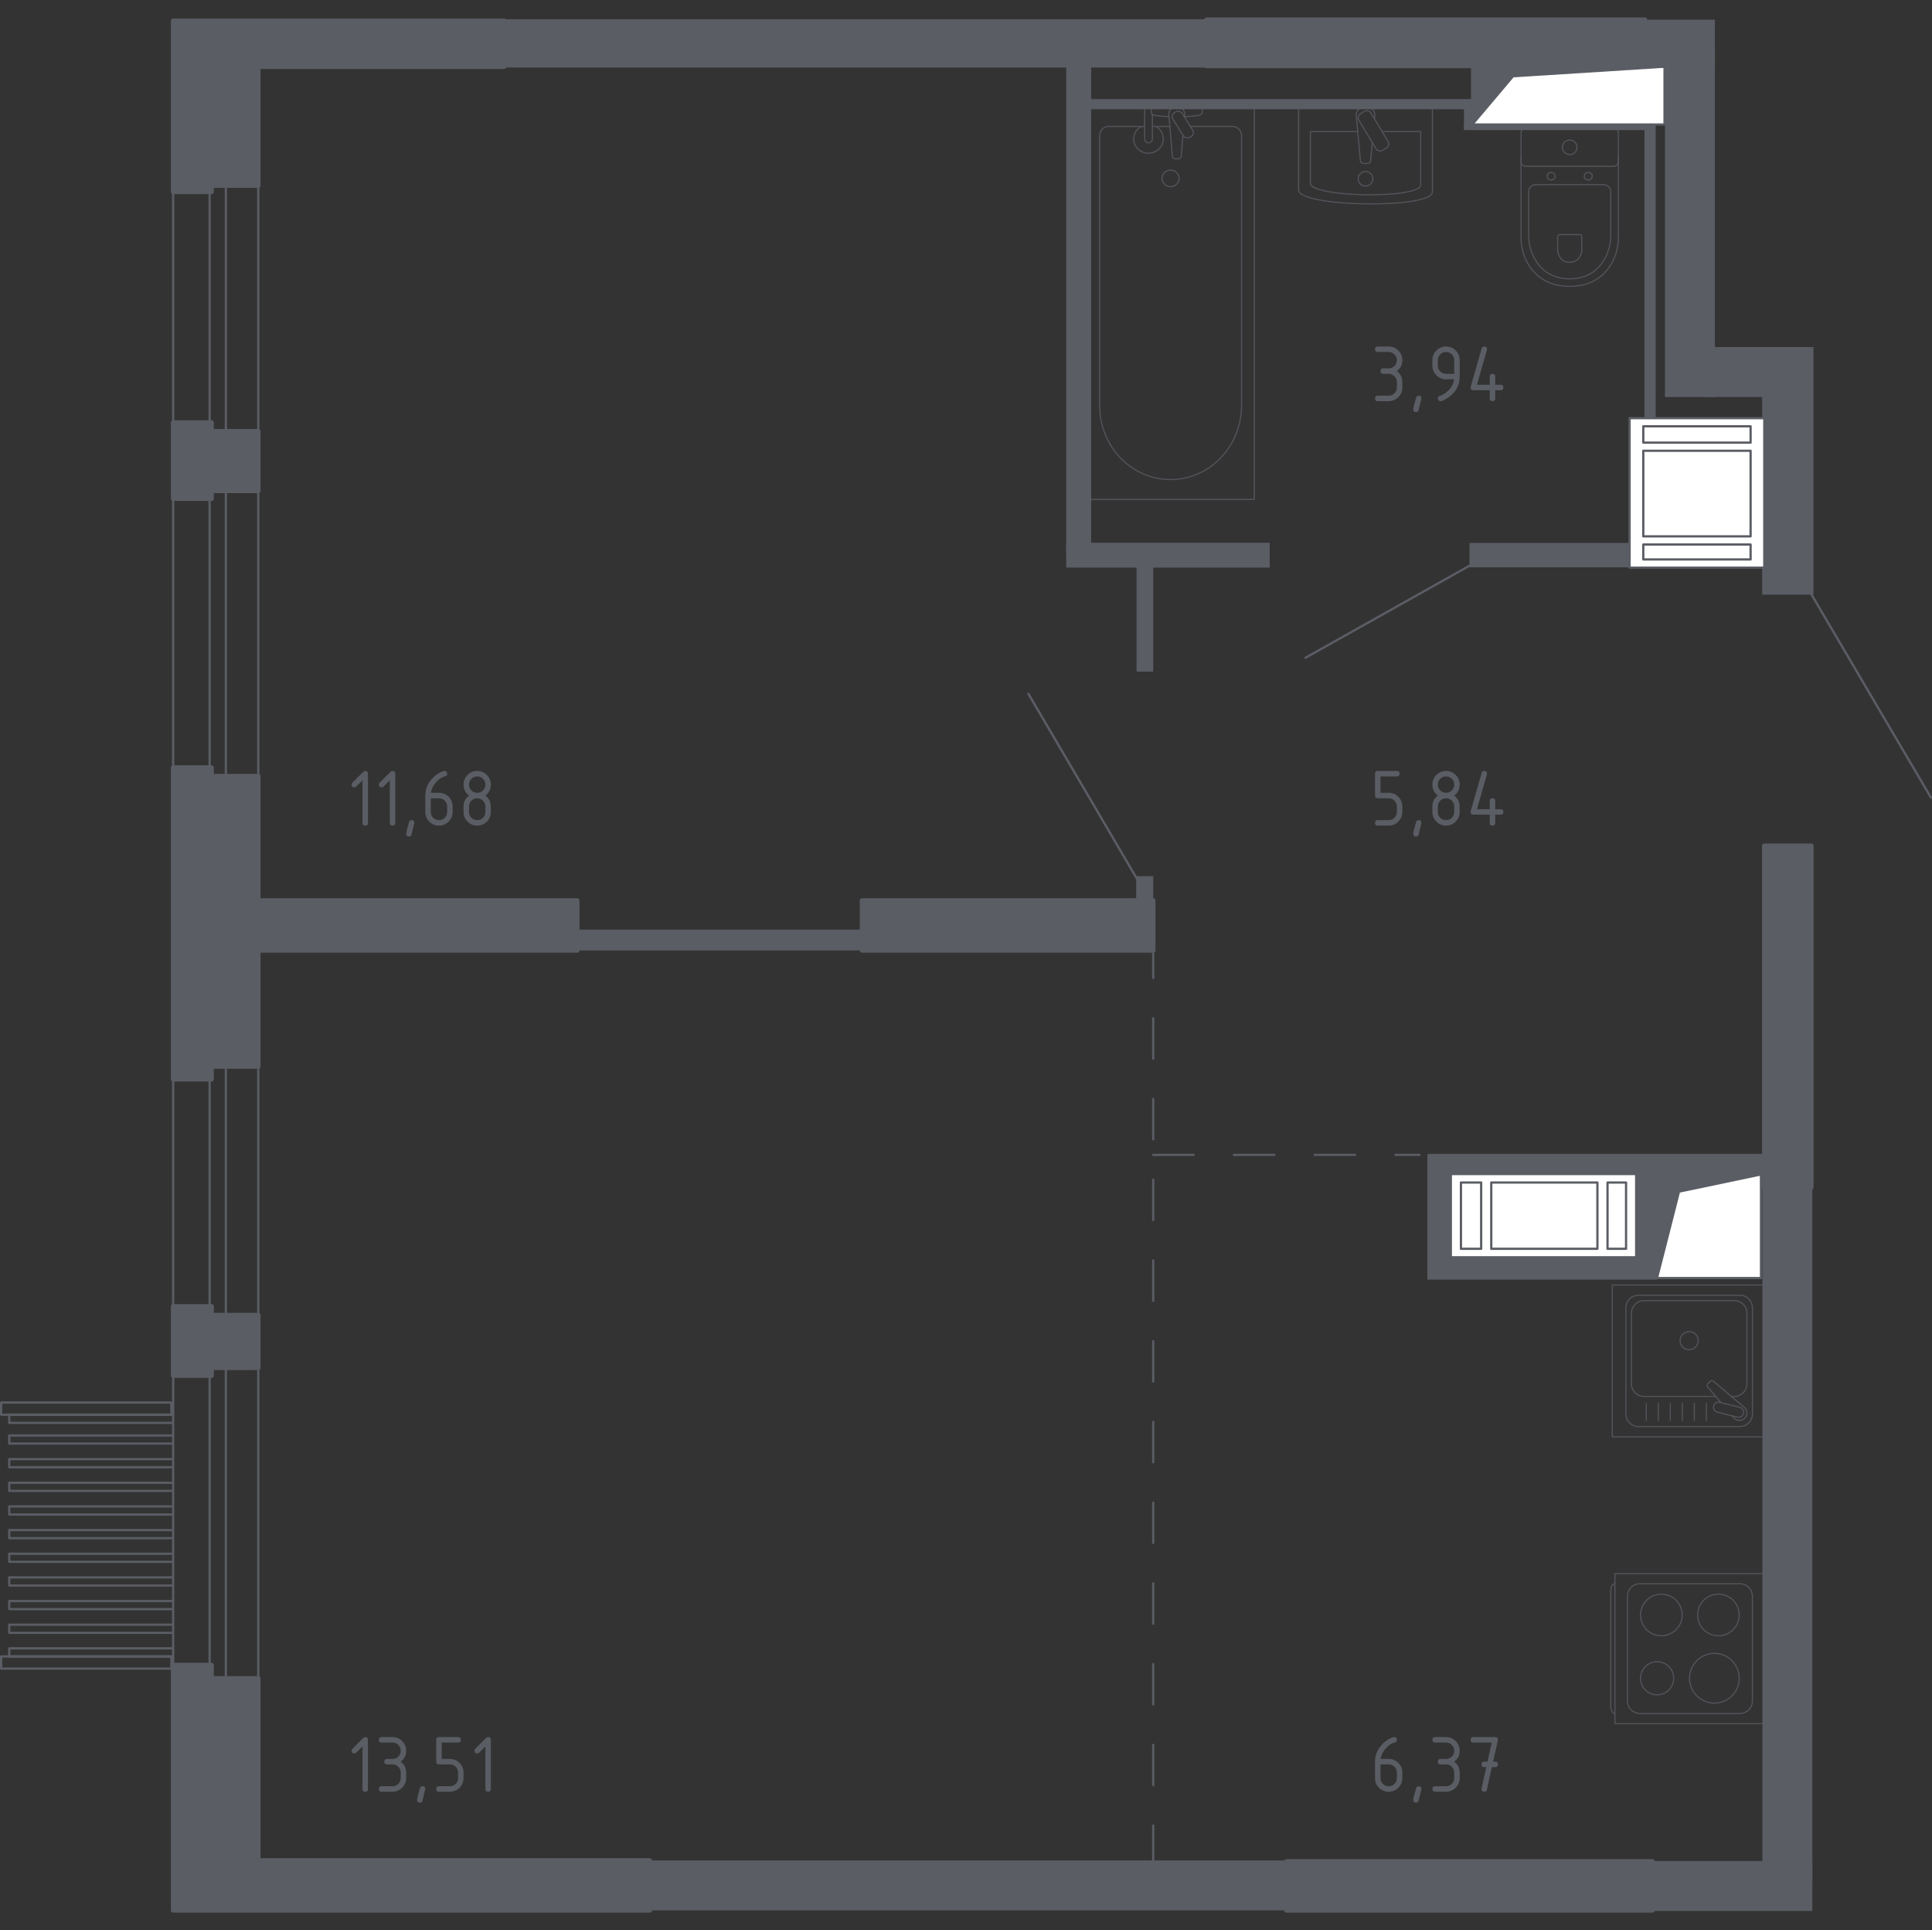 <?xml version="1.0" encoding="iso-8859-1"?>
<!-- Generator: Adobe Illustrator 26.0.1, SVG Export Plug-In . SVG Version: 6.00 Build 0)  -->
<svg version="1.1" xmlns="http://www.w3.org/2000/svg" xmlns:xlink="http://www.w3.org/1999/xlink" x="0px" y="0px"
	 viewBox="0 0 1001.171 1000" style="enable-background:new 0 0 1001.171 1000;" xml:space="preserve">
<rect x="0" y="0" width="1001.171" height="1000" fill="#333333" stroke="none"/>
<g id="&#x426;&#x432;&#x435;&#x442;_&#x43F;&#x43E;&#x43C;&#x435;&#x449;&#x435;&#x43D;&#x438;&#x439;">
</g>
<g id="_x21__x21__x21__&#x41E;&#x43A;&#x43D;&#x430;_x2C__&#x434;&#x432;&#x435;&#x440;&#x438;">
	<g>
		
			<rect x="0.586" y="726.698" style="fill:none;stroke:#5B5D65;stroke-width:1.171;stroke-linecap:round;stroke-linejoin:round;stroke-miterlimit:10;" width="88.232" height="6.303"/>
		
			<rect x="0.586" y="858.242" style="fill:none;stroke:#5B5D65;stroke-width:1.171;stroke-linecap:round;stroke-linejoin:round;stroke-miterlimit:10;" width="88.232" height="6.303"/>
		
			<polyline style="fill:none;stroke:#5B5D65;stroke-width:1.171;stroke-linecap:round;stroke-linejoin:round;stroke-miterlimit:10;" points="
			88.818,737.202 4.787,737.202 4.787,733.001 88.818,733.001 		"/>
		
			<polyline style="fill:none;stroke:#5B5D65;stroke-width:1.171;stroke-linecap:round;stroke-linejoin:round;stroke-miterlimit:10;" points="
			88.818,747.952 4.787,747.952 4.787,743.75 88.818,743.75 		"/>
		
			<polyline style="fill:none;stroke:#5B5D65;stroke-width:1.171;stroke-linecap:round;stroke-linejoin:round;stroke-miterlimit:10;" points="
			88.818,760.206 4.787,760.206 4.787,756.005 88.818,756.005 		"/>
		
			<polyline style="fill:none;stroke:#5B5D65;stroke-width:1.171;stroke-linecap:round;stroke-linejoin:round;stroke-miterlimit:10;" points="
			88.818,772.461 4.787,772.461 4.787,768.26 88.818,768.26 		"/>
		
			<polyline style="fill:none;stroke:#5B5D65;stroke-width:1.171;stroke-linecap:round;stroke-linejoin:round;stroke-miterlimit:10;" points="
			88.818,784.715 4.787,784.715 4.787,780.514 88.818,780.514 		"/>
		
			<polyline style="fill:none;stroke:#5B5D65;stroke-width:1.171;stroke-linecap:round;stroke-linejoin:round;stroke-miterlimit:10;" points="
			88.818,796.97 4.787,796.97 4.787,792.768 88.818,792.768 		"/>
		
			<polyline style="fill:none;stroke:#5B5D65;stroke-width:1.171;stroke-linecap:round;stroke-linejoin:round;stroke-miterlimit:10;" points="
			88.818,809.224 4.787,809.224 4.787,805.023 88.818,805.023 		"/>
		
			<polyline style="fill:none;stroke:#5B5D65;stroke-width:1.171;stroke-linecap:round;stroke-linejoin:round;stroke-miterlimit:10;" points="
			88.818,821.479 4.787,821.479 4.787,817.277 88.818,817.277 		"/>
		
			<polyline style="fill:none;stroke:#5B5D65;stroke-width:1.171;stroke-linecap:round;stroke-linejoin:round;stroke-miterlimit:10;" points="
			88.818,833.733 4.787,833.733 4.787,829.532 88.818,829.532 		"/>
		
			<polyline style="fill:none;stroke:#5B5D65;stroke-width:1.171;stroke-linecap:round;stroke-linejoin:round;stroke-miterlimit:10;" points="
			88.818,845.988 4.787,845.988 4.787,841.786 88.818,841.786 		"/>
		
			<polyline style="fill:none;stroke:#5B5D65;stroke-width:1.171;stroke-linecap:round;stroke-linejoin:round;stroke-miterlimit:10;" points="
			88.818,858.242 4.787,858.242 4.787,854.041 88.818,854.041 		"/>
	</g>
	
		<line style="fill:none;stroke:#5B5D65;stroke-width:1.171;stroke-linecap:round;stroke-linejoin:round;stroke-miterlimit:10;" x1="1000.586" y1="413.196" x2="937.823" y2="306.499"/>
	
		<line style="fill:none;stroke:#5B5D65;stroke-width:1.171;stroke-linecap:round;stroke-linejoin:round;stroke-miterlimit:10;" x1="532.925" y1="359.493" x2="589.411" y2="455.729"/>
	
		<line style="fill:none;stroke:#5B5D65;stroke-width:1.171;stroke-linecap:round;stroke-linejoin:round;stroke-miterlimit:10;" x1="762.303" y1="292.669" x2="676.528" y2="340.787"/>
	<g>
		
			<rect x="89.733" y="86.722" style="fill:none;stroke:#5B5D65;stroke-width:1.171;stroke-linecap:round;stroke-linejoin:round;stroke-miterlimit:10;" width="18.896" height="151.802"/>
		
			<rect x="117.043" y="86.721" style="fill:none;stroke:#5B5D65;stroke-width:1.171;stroke-linecap:round;stroke-linejoin:round;stroke-miterlimit:10;" width="16.802" height="151.802"/>
	</g>
	<g>
		
			<rect x="89.731" y="238.524" style="fill:none;stroke:#5B5D65;stroke-width:1.171;stroke-linecap:round;stroke-linejoin:round;stroke-miterlimit:10;" width="18.896" height="173.066"/>
		
			<rect x="117.041" y="238.524" style="fill:none;stroke:#5B5D65;stroke-width:1.171;stroke-linecap:round;stroke-linejoin:round;stroke-miterlimit:10;" width="16.802" height="173.066"/>
	</g>
	<g>
		
			<rect x="89.73" y="538.562" style="fill:none;stroke:#5B5D65;stroke-width:1.171;stroke-linecap:round;stroke-linejoin:round;stroke-miterlimit:10;" width="18.896" height="147.966"/>
		
			<rect x="117.04" y="538.562" style="fill:none;stroke:#5B5D65;stroke-width:1.171;stroke-linecap:round;stroke-linejoin:round;stroke-miterlimit:10;" width="16.802" height="147.966"/>
	</g>
	<g>
		
			<rect x="89.73" y="700.625" style="fill:none;stroke:#5B5D65;stroke-width:1.171;stroke-linecap:round;stroke-linejoin:round;stroke-miterlimit:10;" width="18.896" height="175.465"/>
		
			<rect x="117.04" y="700.625" style="fill:none;stroke:#5B5D65;stroke-width:1.171;stroke-linecap:round;stroke-linejoin:round;stroke-miterlimit:10;" width="16.802" height="175.465"/>
	</g>
</g>
<g id="&#x41F;&#x435;&#x440;&#x435;&#x433;&#x43E;&#x440;&#x43E;&#x434;&#x43A;&#x438;">
	<g>
		<g>
			<rect x="856.32" y="964.229" style="fill:#5B5D65;" width="82.835" height="25.872"/>
			<rect x="913.282" y="614.249" style="fill:#5B5D65;" width="25.873" height="360.044"/>
		</g>
		
			<rect x="334.579" y="963.92" transform="matrix(-1 2.741131e-10 -2.741131e-10 -1 1003.33 1953.712)" style="fill:#5B5D65;" width="334.171" height="25.871"/>
	</g>
	<g>
		<g>
			<rect x="913.148" y="179.826" style="fill:#5B5D65;" width="26.61" height="128.277"/>
		</g>
		
			<rect x="261.277" y="9.993" transform="matrix(-1 2.096144e-10 -2.096144e-10 -1 908.646 44.987)" style="fill:#5B5D65;" width="386.092" height="25"/>
		
			<rect x="856.732" y="3.326" transform="matrix(1.522318e-10 1 -1 1.522318e-10 891.985 -846.524)" style="fill:#5B5D65;" width="25.045" height="38.809"/>
		<rect x="862.785" y="26.754" style="fill:#5B5D65;" width="25.874" height="178.943"/>
		<rect x="883.716" y="179.826" style="fill:#5B5D65;" width="39.437" height="25.871"/>
	</g>
	<g>
		
			<rect x="804.937" y="17.989" transform="matrix(2.114389e-10 -1 1 2.114389e-10 740.656 872.328)" style="fill:#5B5D65;" width="3.11" height="95.695"/>
		
			<rect x="659.411" y="-46.936" transform="matrix(1.967642e-10 -1 1 1.967642e-10 608.066 716.02)" style="fill:#5B5D65;" width="5.265" height="201.826"/>
		
			<rect x="754.367" y="58.131" transform="matrix(1.817438e-10 -1 1 1.817438e-10 700.513 821.087)" style="fill:#5B5D65;" width="12.866" height="4.312"/>
		
			<rect x="779.088" y="137.585" transform="matrix(-3.875551e-10 1 -1 -3.875551e-10 995.563 -714.598)" style="fill:#5B5D65;" width="151.985" height="5.795"/>
	</g>
	<rect x="761.494" y="281.306" style="fill:#5B5D65;" width="88.356" height="12.631"/>
	
		<rect x="739.672" y="650.053" transform="matrix(-1 -2.558448e-10 2.558448e-10 -1 1598.322 1313.042)" style="fill:#5B5D65;" width="118.978" height="12.936"/>
	
		<rect x="739.672" y="598.368" transform="matrix(-1 -2.141519e-10 2.141519e-10 -1 1492.28 1258.123)" style="fill:#5B5D65;" width="12.936" height="61.386"/>
	
		<rect x="552.515" y="281.218" transform="matrix(-1 -2.968129e-10 2.968129e-10 -1 1210.485 575.309)" style="fill:#5B5D65;" width="105.455" height="12.874"/>
	
		<rect x="552.515" y="28.91" transform="matrix(-1 -2.519763e-10 2.519763e-10 -1 1117.967 314.419)" style="fill:#5B5D65;" width="12.936" height="256.599"/>
	
		<rect x="586.727" y="456.021" transform="matrix(-3.117055e-10 1 -1 -3.117055e-10 1053.626 -132.764)" style="fill:#5B5D65;" width="12.935" height="8.819"/>
	
		<rect x="822.244" y="515.5" transform="matrix(-2.406921e-10 1 -1 -2.406921e-10 1430.538 -224.397)" style="fill:#5B5D65;" width="10.448" height="175.141"/>
	
		<rect x="825.232" y="628.776" transform="matrix(-3.117020e-10 1 -1 -3.117020e-10 1487.426 -219.094)" style="fill:#5B5D65;" width="56.055" height="10.78"/>
	<rect x="588.98" y="290.858" style="fill:#5B5D65;" width="8.623" height="57.131"/>
	<rect x="296.85" y="481.657" style="fill:#5B5D65;" width="156.305" height="10.78"/>
</g>
<g id="_x21__x21__x21__&#x41F;&#x443;&#x43D;&#x43A;&#x442;&#x438;&#x440;">
	
		<line style="fill:none;stroke:#5B5D65;stroke-width:1.171;stroke-linecap:round;stroke-linejoin:round;stroke-miterlimit:10;stroke-dasharray:20.913,20.913;" x1="597.606" y1="966.746" x2="597.606" y2="492.439"/>
	
		<line style="fill:none;stroke:#5B5D65;stroke-width:1.171;stroke-linecap:round;stroke-linejoin:round;stroke-miterlimit:10;stroke-dasharray:20.913,20.913;" x1="597.604" y1="598.368" x2="735.585" y2="598.368"/>
</g>
<g id="_x21__x21__x21__&#x41C;&#x435;&#x431;&#x435;&#x43B;&#x44C;">
	<g style="opacity:0.8;">
		
			<line style="fill:none;stroke:#5B5D65;stroke-width:0.586;stroke-linecap:round;stroke-linejoin:round;stroke-miterlimit:10;" x1="606.208" y1="65.508" x2="597.159" y2="65.508"/>
		
			<path style="fill:none;stroke:#5B5D65;stroke-width:0.586;stroke-linecap:round;stroke-linejoin:round;stroke-miterlimit:10;" d="
			M593.15,65.508l-18.701,0c-2.554,0-4.617,2.158-4.617,4.815l0,139.773c0,9.536,3.406,18.743,9.549,25.805
			c14.591,16.758,39.846,16.758,54.433,0c6.152-7.061,9.558-16.268,9.558-25.805l0-139.773c0-2.657-2.073-4.815-4.626-4.815
			l-21.898,0"/>
		
			<rect x="563.221" y="55.222" style="fill:none;stroke:#5B5D65;stroke-width:0.586;stroke-linecap:round;stroke-linejoin:round;stroke-miterlimit:10;" width="86.762" height="203.525"/>
		
			<path style="fill:none;stroke:#5B5D65;stroke-width:0.586;stroke-linecap:round;stroke-linejoin:round;stroke-miterlimit:10;" d="
			M606.599,96.702c-2.453,0-4.438-1.917-4.438-4.287c0-2.365,1.985-4.287,4.438-4.287c2.453,0,4.442,1.922,4.442,4.287
			C611.042,94.784,609.052,96.702,606.599,96.702z"/>
		
			<path style="fill:none;stroke:#5B5D65;stroke-width:0.586;stroke-linecap:round;stroke-linejoin:round;stroke-miterlimit:10;" d="
			M597.159,55.223l-4.01,0v6.31l0,0.431v9.972c0,0,0.074,2.053,2.003,2.053c1.928,0,2.007-2.053,2.007-2.053v-9.972v-0.431v-2.328"
			/>
		<g>
			
				<path style="fill:none;stroke:#5B5D65;stroke-width:0.586;stroke-linecap:round;stroke-linejoin:round;stroke-miterlimit:10;" d="
				M613.82,60.649l0.108-1.257c0.166-1.993-1.386-3.881-3.66-4.139c-0.153-0.017-0.302-0.025-0.459-0.025
				c-0.153,0-0.306,0.008-0.459,0.025c-2.274,0.258-3.826,2.145-3.664,4.139l1.85,21.641c0,0.689,0.638,1.246,1.43,1.246h1.683
				c0.796,0,1.425-0.557,1.425-1.246l0.939-10.962"/>
			
				<path style="fill:none;stroke:#5B5D65;stroke-width:0.586;stroke-linecap:round;stroke-linejoin:round;stroke-miterlimit:10;" d="
				M617.238,70.774l-0.656,0.384c-1.172,0.676-2.702,0.313-3.402-0.819l-5.417-8.683c-0.704-1.128-0.324-2.606,0.84-3.29l0.669-0.38
				c1.159-0.68,2.693-0.308,3.397,0.815l5.413,8.688C618.785,68.616,618.409,70.094,617.238,70.774z"/>
			
				<path style="fill:none;stroke:#5B5D65;stroke-width:0.586;stroke-linecap:round;stroke-linejoin:round;stroke-miterlimit:10;" d="
				M613.705,60.472c3.162-0.165,7.269-0.478,8.368-1.016c1.53-0.756,0.853-2.859,0.853-2.859l0-1.343l-26.244,0v1.343
				c0,0-0.673,2.103,0.857,2.859c1.081,0.531,5.092,0.842,8.237,1.009"/>
		</g>
		
			<path style="fill:none;stroke:#5B5D65;stroke-width:0.586;stroke-linecap:round;stroke-linejoin:round;stroke-miterlimit:10;" d="
			M591.418,65.507c-2.343,1.266-3.926,3.687-3.926,6.462c0,4.088,3.428,7.404,7.661,7.404c4.232,0,7.66-3.315,7.66-7.404
			c0-2.775-1.583-5.196-3.926-6.462"/>
	</g>
	<g style="opacity:0.8;">
		
			<path style="fill:none;stroke:#5B5D65;stroke-width:0.586;stroke-linecap:round;stroke-linejoin:round;stroke-miterlimit:10;" d="
			M672.944,55.222l0,43.172c0,9.011,69.341,9.927,69.341,1.072l0-44.244L672.944,55.222z"/>
		
			<path style="fill:none;stroke:#5B5D65;stroke-width:0.586;stroke-linecap:round;stroke-linejoin:round;stroke-miterlimit:10;" d="
			M703.583,68.182l-24.551,0l0,26.739c0,7.441,57.164,8.201,57.164,0.885l0-27.624l-19.961,0"/>
		
			<path style="fill:none;stroke:#5B5D65;stroke-width:0.586;stroke-linecap:round;stroke-linejoin:round;stroke-miterlimit:10;" d="
			M712.246,61.557l0.164-1.803c0.2-2.17-1.61-4.23-4.261-4.501c-0.178-0.022-0.356-0.031-0.538-0.031
			c-0.178,0-0.356,0.009-0.534,0.031c-2.646,0.271-4.461,2.331-4.265,4.501l2.153,23.541c0,0.756,0.747,1.356,1.668,1.356l1.966,0
			c0.92,0,1.668-0.6,1.668-1.356l0.861-9.456"/>
		
			<path style="fill:none;stroke:#5B5D65;stroke-width:0.586;stroke-linecap:round;stroke-linejoin:round;stroke-miterlimit:10;" d="
			M718.424,76.699l-1.93,1.165c-1.188,0.716-2.744,0.329-3.46-0.863l-8.828-14.655c-0.716-1.192-0.329-2.753,0.858-3.465l1.93-1.165
			c1.187-0.716,2.744-0.329,3.46,0.863l8.828,14.663C719.998,74.426,719.611,75.987,718.424,76.699z"/>
		
			<path style="fill:none;stroke:#5B5D65;stroke-width:0.586;stroke-linecap:round;stroke-linejoin:round;stroke-miterlimit:10;" d="
			M711.388,92.621c0,2.09-1.69,3.78-3.776,3.78c-2.086,0-3.776-1.69-3.776-3.78c0-2.086,1.69-3.776,3.776-3.776
			C709.698,88.845,711.388,90.535,711.388,92.621z"/>
	</g>
	<g style="opacity:0.8;">
		
			<path style="fill:none;stroke:#5B5D65;stroke-width:0.586;stroke-linecap:round;stroke-linejoin:round;stroke-miterlimit:10;" d="
			M838.638,81.267l0,41.995c0,4.577-1.148,9.105-3.467,13.161c-3.311,5.782-9.671,11.951-21.747,11.951
			c-12.084,0-18.445-6.169-21.756-11.951c-2.319-4.056-3.459-8.584-3.459-13.161l0-41.995"/>
		
			<path style="fill:none;stroke:#5B5D65;stroke-width:0.586;stroke-linecap:round;stroke-linejoin:round;stroke-miterlimit:10;" d="
			M830.824,95.664c2.139,0,3.865,1.606,3.865,3.594l0,22.626c0,4.11-0.965,8.184-2.922,11.835
			c-2.793,5.199-8.157,10.741-18.343,10.741c-10.181,0-15.545-5.542-18.338-10.741c-1.961-3.652-2.922-7.726-2.922-11.835l0-22.626
			c0-1.988,1.726-3.594,3.865-3.594L830.824,95.664z"/>
		
			<path style="fill:none;stroke:#5B5D65;stroke-width:0.586;stroke-linecap:round;stroke-linejoin:round;stroke-miterlimit:10;" d="
			M818.535,121.541c0.632,0,1.139,0.471,1.139,1.054v6.649c0,1.21-0.285,2.406-0.863,3.483c-0.814,1.521-2.397,3.153-5.382,3.153
			c-2.993,0-4.577-1.632-5.391-3.153c-0.578-1.076-0.863-2.273-0.863-3.483l0-6.649c0-0.583,0.507-1.054,1.134-1.054
			L818.535,121.541z"/>
		
			<path style="fill:none;stroke:#5B5D65;stroke-width:0.586;stroke-linecap:round;stroke-linejoin:round;stroke-miterlimit:10;" d="
			M820.941,91.314c0,1.076,0.939,1.944,2.104,1.944c1.152,0,2.091-0.867,2.091-1.944c0-1.076-0.938-1.953-2.091-1.953
			C821.879,89.362,820.941,90.238,820.941,91.314z"/>
		
			<path style="fill:none;stroke:#5B5D65;stroke-width:0.586;stroke-linecap:round;stroke-linejoin:round;stroke-miterlimit:10;" d="
			M801.713,91.314c0,1.076,0.939,1.944,2.1,1.944c1.152,0,2.09-0.867,2.09-1.944c0-1.076-0.938-1.953-2.09-1.953
			C802.652,89.362,801.713,90.238,801.713,91.314z"/>
		
			<path style="fill:none;stroke:#5B5D65;stroke-width:0.586;stroke-linecap:round;stroke-linejoin:round;stroke-miterlimit:10;" d="
			M790.732,86.177l45.389,0c1.392,0,2.518-1.13,2.518-2.517V68.946c0-1.388-1.125-2.517-2.518-2.517l-45.389,0
			c-1.396,0-2.522,1.13-2.522,2.517V83.66C788.21,85.047,789.335,86.177,790.732,86.177z"/>
		
			<path style="fill:none;stroke:#5B5D65;stroke-width:0.586;stroke-linecap:round;stroke-linejoin:round;stroke-miterlimit:10;" d="
			M809.643,76.299c0,2.095,1.695,3.785,3.781,3.785c2.086,0,3.78-1.69,3.78-3.785c0-2.09-1.694-3.781-3.78-3.781
			C811.338,72.518,809.643,74.208,809.643,76.299z"/>
	</g>
	<g style="opacity:0.8;">
		
			<rect x="835.493" y="665.764" style="fill:none;stroke:#5B5D65;stroke-width:0.586;stroke-linecap:round;stroke-linejoin:round;stroke-miterlimit:10;" width="78.689" height="78.689"/>
		
			<path style="fill:none;stroke:#5B5D65;stroke-width:0.586;stroke-linecap:round;stroke-linejoin:round;stroke-miterlimit:10;" d="
			M842.546,732.578l0-54.95c0-3.618,2.938-6.561,6.556-6.561l52.461,0c3.622,0,6.556,2.942,6.556,6.561l0,54.95
			c0,3.622-2.933,6.56-6.556,6.56l-52.461,0C845.483,739.138,842.546,736.201,842.546,732.578z"/>
		
			<path style="fill:none;stroke:#5B5D65;stroke-width:0.586;stroke-linecap:round;stroke-linejoin:round;stroke-miterlimit:10;" d="
			M889.085,723.524l-37.125,0c-3.618,0-6.556-2.938-6.556-6.56v-36.527c0-3.623,2.938-6.561,6.556-6.561l46.742,0
			c3.623,0,6.56,2.938,6.56,6.561l0,36.527c0,3.622-2.938,6.56-6.56,6.56h-1.476"/>
		
			<path style="fill:none;stroke:#5B5D65;stroke-width:0.586;stroke-linecap:round;stroke-linejoin:round;stroke-miterlimit:10;" d="
			M875.333,699.314c-2.6,0-4.701-2.101-4.701-4.696c0-2.591,2.101-4.696,4.701-4.696c2.591,0,4.696,2.105,4.696,4.696
			C880.029,697.213,877.924,699.314,875.333,699.314z"/>
		
			<path style="fill:none;stroke:#5B5D65;stroke-width:0.586;stroke-linecap:round;stroke-linejoin:round;stroke-miterlimit:10;" d="
			M897.602,733.573l0.949,1.119c1.249,1.471,3.572,1.74,5.242,0.412c0.116-0.088,0.222-0.185,0.319-0.287
			c0.106-0.097,0.199-0.208,0.292-0.324c1.328-1.67,1.055-3.993-0.417-5.242l-16.013-13.57c-0.463-0.472-1.268-0.43-1.795,0.088
			l-1.11,1.111c-0.518,0.527-0.564,1.328-0.088,1.8l6.822,8.05"/>
		
			<path style="fill:none;stroke:#5B5D65;stroke-width:0.586;stroke-linecap:round;stroke-linejoin:round;stroke-miterlimit:10;" d="
			M888.011,728.493L888.011,728.493c0.342-1.407,1.776-2.267,3.178-1.915l10.373,2.577c1.397,0.343,2.258,1.772,1.911,3.179
			c-0.347,1.393-1.777,2.253-3.183,1.906l-10.364-2.568C888.52,731.32,887.664,729.895,888.011,728.493z"/>
		
			<line style="fill:none;stroke:#5B5D65;stroke-width:0.586;stroke-linecap:round;stroke-linejoin:round;stroke-miterlimit:10;" x1="853.093" y1="727.073" x2="853.093" y2="735.965"/>
		
			<line style="fill:none;stroke:#5B5D65;stroke-width:0.586;stroke-linecap:round;stroke-linejoin:round;stroke-miterlimit:10;" x1="859.315" y1="727.073" x2="859.315" y2="735.965"/>
		
			<line style="fill:none;stroke:#5B5D65;stroke-width:0.586;stroke-linecap:round;stroke-linejoin:round;stroke-miterlimit:10;" x1="865.543" y1="727.073" x2="865.543" y2="735.965"/>
		
			<line style="fill:none;stroke:#5B5D65;stroke-width:0.586;stroke-linecap:round;stroke-linejoin:round;stroke-miterlimit:10;" x1="871.766" y1="727.073" x2="871.766" y2="735.965"/>
		
			<line style="fill:none;stroke:#5B5D65;stroke-width:0.586;stroke-linecap:round;stroke-linejoin:round;stroke-miterlimit:10;" x1="877.988" y1="727.073" x2="877.988" y2="735.965"/>
		
			<line style="fill:none;stroke:#5B5D65;stroke-width:0.586;stroke-linecap:round;stroke-linejoin:round;stroke-miterlimit:10;" x1="884.211" y1="727.073" x2="884.211" y2="735.965"/>
	</g>
	<g style="opacity:0.8;">
		
			<path style="fill:none;stroke:#5B5D65;stroke-width:0.586;stroke-linecap:round;stroke-linejoin:round;stroke-miterlimit:10;" d="
			M836.819,820.57L836.819,820.57c-1.156,0-2.097,1.626-2.097,3.609l0,60.001c0,1.987,0.941,3.609,2.097,3.609"/>
		
			<rect x="836.857" y="815.331" style="fill:none;stroke:#5B5D65;stroke-width:0.586;stroke-linecap:round;stroke-linejoin:round;stroke-miterlimit:10;" width="77.71" height="77.71"/>
		
			<path style="fill:none;stroke:#5B5D65;stroke-width:0.586;stroke-linecap:round;stroke-linejoin:round;stroke-miterlimit:10;" d="
			M908.089,881.315l0-54.266c0-3.578-2.901-6.479-6.474-6.479l-51.808,0c-3.578,0-6.474,2.901-6.474,6.479l0,54.266
			c0,3.577,2.897,6.474,6.474,6.474l51.808,0C905.188,887.789,908.089,884.892,908.089,881.315z"/>
		
			<path style="fill:none;stroke:#5B5D65;stroke-width:0.586;stroke-linecap:round;stroke-linejoin:round;stroke-miterlimit:10;" d="
			M890.505,847.518c5.958,0,10.778-4.83,10.778-10.783c0-5.958-4.82-10.787-10.778-10.787c-5.963,0-10.783,4.83-10.783,10.787
			C879.722,842.688,884.542,847.518,890.505,847.518z"/>
		
			<path style="fill:none;stroke:#5B5D65;stroke-width:0.586;stroke-linecap:round;stroke-linejoin:round;stroke-miterlimit:10;" d="
			M888.403,882.416c7.119,0,12.885-5.771,12.885-12.885c0-7.119-5.766-12.889-12.885-12.889c-7.123,0-12.889,5.771-12.889,12.889
			C875.514,876.645,881.28,882.416,888.403,882.416z"/>
		
			<path style="fill:none;stroke:#5B5D65;stroke-width:0.586;stroke-linecap:round;stroke-linejoin:round;stroke-miterlimit:10;" d="
			M860.917,847.518c5.958,0,10.783-4.83,10.783-10.783c0-5.958-4.825-10.787-10.783-10.787c-5.958,0-10.783,4.83-10.783,10.787
			C850.134,842.688,854.959,847.518,860.917,847.518z"/>
		
			<path style="fill:none;stroke:#5B5D65;stroke-width:0.586;stroke-linecap:round;stroke-linejoin:round;stroke-miterlimit:10;" d="
			M858.722,878.117c4.743,0,8.59-3.847,8.59-8.59c0-4.743-3.847-8.59-8.59-8.59c-4.743,0-8.59,3.847-8.59,8.59
			C850.133,874.269,853.98,878.117,858.722,878.117z"/>
	</g>
</g>
<g id="&#x41D;&#x435;&#x441;&#x443;&#x449;&#x438;&#x435;">
	
		<polygon style="fill:#5B5D65;stroke:#5B5D65;stroke-width:2.342;stroke-linecap:round;stroke-linejoin:round;stroke-miterlimit:10;" points="
		109.631,402.145 133.844,402.145 133.844,552.568 109.631,552.568 109.631,559.185 89.731,559.185 89.731,397.701 109.631,397.701 
			"/>
	
		<polygon style="fill:#5B5D65;stroke:#5B5D65;stroke-width:2.342;stroke-linecap:round;stroke-linejoin:round;stroke-miterlimit:10;" points="
		109.631,254.333 133.844,254.333 133.844,223.424 109.631,223.424 109.631,218.921 89.732,218.921 89.732,258.396 109.631,258.396 
			"/>
	
		<polygon style="fill:#5B5D65;stroke:#5B5D65;stroke-width:2.342;stroke-linecap:round;stroke-linejoin:round;stroke-miterlimit:10;" points="
		109.631,708.701 133.844,708.701 133.844,681.373 109.631,681.373 109.631,676.869 89.732,676.869 89.732,712.764 109.631,712.764 
			"/>
	<g>
		
			<polygon style="fill:#5B5D65;stroke:#5B5D65;stroke-width:2.342;stroke-linecap:round;stroke-linejoin:round;stroke-miterlimit:10;" points="
			107.475,989.789 109.632,989.789 123.647,989.789 123.647,989.792 336.735,989.792 336.735,963.92 133.844,963.92 133.844,869.6 
			109.632,869.6 109.632,862.688 89.732,862.688 89.732,989.789 		"/>
		
			<rect x="666.606" y="964.431" transform="matrix(-1 2.614507e-10 -2.614507e-10 -1 1522.924 1954.222)" style="fill:#5B5D65;stroke:#5B5D65;stroke-width:2.342;stroke-linecap:round;stroke-linejoin:round;stroke-miterlimit:10;" width="189.712" height="25.361"/>
	</g>
	<g>
		
			<polygon style="fill:#5B5D65;stroke:#5B5D65;stroke-width:2.342;stroke-linecap:round;stroke-linejoin:round;stroke-miterlimit:10;" points="
			107.475,10.776 109.632,10.776 123.647,10.776 123.647,10.774 261.277,10.774 261.277,34.554 133.844,34.554 133.844,96.174 
			109.632,96.174 109.632,99.41 89.732,99.41 89.732,10.776 		"/>
		
			<rect x="625.228" y="10.208" transform="matrix(-1 2.744937e-10 -2.744937e-10 -1 1477.638 44.368)" style="fill:#5B5D65;stroke:#5B5D65;stroke-width:2.342;stroke-linecap:round;stroke-linejoin:round;stroke-miterlimit:10;" width="227.183" height="23.951"/>
	</g>
	
		<rect x="837.966" y="514.515" transform="matrix(-2.734257e-10 -1 1 -2.734257e-10 399.752 1453.154)" style="fill:#5B5D65;stroke:#5B5D65;stroke-width:2.342;stroke-linecap:round;stroke-linejoin:round;stroke-miterlimit:10;" width="176.975" height="24.372"/>
	
		<rect x="129.764" y="466.566" style="fill:#5B5D65;stroke:#5B5D65;stroke-width:2.342;stroke-linecap:round;stroke-linejoin:round;stroke-miterlimit:10;" width="169.351" height="25.871"/>
	
		<rect x="446.689" y="466.567" style="fill:#5B5D65;stroke:#5B5D65;stroke-width:2.342;stroke-linecap:round;stroke-linejoin:round;stroke-miterlimit:10;" width="150.915" height="25.87"/>
</g>
<g id="_x21__x21__x21__&#x41B;&#x435;&#x441;&#x442;&#x43D;&#x438;&#x446;&#x44B;_x2C__&#x43B;&#x438;&#x444;&#x442;&#x44B;">
</g>
<g id="_x21__x21__x21__&#x41F;&#x43B;&#x43E;&#x449;&#x430;&#x434;&#x438;">
	<g>
		<path style="fill:#5B5D65;" d="M187.844,404.293l-3.253,3.253c-0.272,0.267-0.602,0.4-0.989,0.4c-0.946,0-1.419-0.472-1.419-1.416
			c0-0.386,0.136-0.715,0.408-0.986l5.533-5.533c0.372-0.372,0.75-0.558,1.136-0.558c0.944,0,1.416,0.472,1.416,1.416v25.476
			c0,0.944-0.472,1.416-1.416,1.416c-0.943,0-1.415-0.472-1.415-1.415V404.293z"/>
		<path style="fill:#5B5D65;" d="M201.997,404.293l-3.253,3.253c-0.272,0.267-0.602,0.4-0.989,0.4c-0.946,0-1.419-0.472-1.419-1.416
			c0-0.386,0.136-0.715,0.408-0.986l5.533-5.533c0.372-0.372,0.75-0.558,1.136-0.558c0.944,0,1.416,0.472,1.416,1.416v25.476
			c0,0.944-0.472,1.416-1.416,1.416c-0.943,0-1.415-0.472-1.415-1.415V404.293z"/>
		<path style="fill:#5B5D65;" d="M213.319,424.931c0.944,0,1.416,0.465,1.416,1.394c0,0.129-0.486,2.137-1.458,6.026
			c-0.172,0.714-0.629,1.072-1.373,1.072c-0.944,0-1.416-0.472-1.416-1.415c0-0.644,0.486-2.645,1.458-6.004
			C212.147,425.288,212.605,424.931,213.319,424.931z"/>
		<path style="fill:#5B5D65;" d="M230.303,399.454c0.944,0,1.416,0.472,1.416,1.416c0,0.7-0.236,1.108-0.708,1.222
			c-2.102,0.529-3.939,1.787-5.511,3.774c-1.244,1.573-1.966,3.21-2.166,4.911h4.139c2.001,0,3.681,0.686,5.04,2.059
			c1.358,1.373,2.037,3.045,2.037,5.018v2.831c0,1.973-0.69,3.646-2.069,5.018c-1.38,1.373-3.049,2.059-5.007,2.059
			c-1.973,0-3.646-0.683-5.018-2.048c-1.372-1.365-2.059-3.027-2.059-4.986v-8.535c0-3.202,1.065-6.011,3.195-8.427
			c1.658-1.873,3.467-3.203,5.425-3.989C229.574,399.562,230.004,399.454,230.303,399.454z M223.227,413.608v7.077
			c0,1.187,0.411,2.191,1.233,3.013c0.822,0.822,1.826,1.233,3.013,1.233s2.191-0.415,3.013-1.244
			c0.822-0.829,1.233-1.83,1.233-3.002v-2.831c0-1.187-0.415-2.191-1.244-3.013c-0.83-0.822-1.83-1.233-3.002-1.233H223.227z"/>
		<path style="fill:#5B5D65;" d="M247.287,427.761c-1.958,0-3.628-0.689-5.007-2.069c-1.38-1.379-2.069-3.048-2.069-5.007v-2.831
			c0-2.345,0.944-4.232,2.831-5.662c-1.887-1.429-2.831-3.316-2.831-5.661c0-1.958,0.689-3.627,2.069-5.007
			c1.379-1.379,3.049-2.069,5.007-2.069s3.627,0.69,5.007,2.069c1.379,1.38,2.069,3.049,2.069,5.007
			c0,2.345-0.943,4.232-2.831,5.661c1.358,1.029,2.216,2.295,2.573,3.796c0.172,0.758,0.257,2.323,0.257,4.696
			c0,1.959-0.69,3.628-2.069,5.007C250.915,427.072,249.246,427.761,247.287,427.761z M247.287,410.777
			c1.187,0,2.191-0.411,3.013-1.233c0.822-0.822,1.233-1.826,1.233-3.013c0-1.172-0.415-2.173-1.244-3.002
			c-0.83-0.829-1.83-1.244-3.002-1.244c-1.187,0-2.191,0.411-3.013,1.233c-0.822,0.822-1.233,1.827-1.233,3.013
			c0,1.187,0.411,2.191,1.233,3.013C245.096,410.366,246.101,410.777,247.287,410.777z M247.287,424.931
			c1.187,0,2.191-0.411,3.013-1.233c0.822-0.822,1.233-1.826,1.233-3.013v-2.831c0-1.172-0.415-2.173-1.244-3.002
			c-0.83-0.829-1.83-1.244-3.002-1.244c-1.187,0-2.191,0.411-3.013,1.233c-0.822,0.822-1.233,1.827-1.233,3.013v2.831
			c0,1.187,0.411,2.191,1.233,3.013C245.096,424.519,246.101,424.931,247.287,424.931z"/>
	</g>
	<g>
		<path style="fill:#5B5D65;" d="M187.843,904.854l-3.253,3.253c-0.272,0.267-0.602,0.4-0.989,0.4c-0.946,0-1.419-0.472-1.419-1.416
			c0-0.386,0.136-0.715,0.408-0.986l5.533-5.533c0.372-0.372,0.75-0.558,1.136-0.558c0.944,0,1.416,0.472,1.416,1.416v25.476
			c0,0.944-0.472,1.416-1.416,1.416c-0.943,0-1.415-0.472-1.415-1.415V904.854z"/>
		<path style="fill:#5B5D65;" d="M203.411,914.168h-2.831c-0.943,0-1.416-0.472-1.416-1.416c0-0.943,0.472-1.415,1.416-1.415h2.831
			c1.187,0,2.191-0.411,3.013-1.233c0.822-0.822,1.233-1.826,1.233-3.013c0-1.172-0.415-2.173-1.244-3.002
			c-0.83-0.829-1.83-1.244-3.002-1.244h-5.661c-0.944,0-1.416-0.472-1.416-1.415c0-0.944,0.472-1.416,1.416-1.416h5.661
			c1.958,0,3.627,0.693,5.007,2.08c1.379,1.387,2.069,3.052,2.069,4.997c0,2.345-0.943,4.232-2.831,5.661
			c1.887,1.43,2.831,3.317,2.831,5.662v2.831c0,1.959-0.693,3.628-2.08,5.007c-1.387,1.38-3.052,2.069-4.997,2.069h-5.661
			c-0.944,0-1.416-0.472-1.416-1.416c0-0.943,0.472-1.415,1.416-1.415h5.661c1.187,0,2.191-0.411,3.013-1.233
			c0.822-0.822,1.233-1.826,1.233-3.013v-2.831c0-1.172-0.415-2.173-1.244-3.002C205.584,914.583,204.584,914.168,203.411,914.168z"
			/>
		<path style="fill:#5B5D65;" d="M218.98,925.491c0.944,0,1.416,0.465,1.416,1.394c0,0.129-0.486,2.137-1.458,6.026
			c-0.172,0.714-0.629,1.072-1.373,1.072c-0.944,0-1.416-0.472-1.416-1.415c0-0.644,0.486-2.645,1.458-6.004
			C217.807,925.848,218.265,925.491,218.98,925.491z"/>
		<path style="fill:#5B5D65;" d="M226.056,912.753V901.43c0-0.944,0.472-1.416,1.416-1.416h9.907c0.943,0,1.416,0.472,1.416,1.416
			c0,0.943-0.472,1.415-1.416,1.415h-8.492v8.492h4.246c1.958,0,3.627,0.693,5.007,2.08c1.379,1.387,2.069,3.052,2.069,4.997v2.831
			c0,1.959-0.693,3.628-2.08,5.007c-1.387,1.38-3.052,2.069-4.997,2.069h-5.661c-0.944,0-1.416-0.472-1.416-1.416
			c0-0.943,0.472-1.415,1.416-1.415h5.661c1.187,0,2.191-0.411,3.013-1.233c0.822-0.822,1.233-1.826,1.233-3.013v-2.831
			c0-1.172-0.415-2.173-1.244-3.002c-0.83-0.829-1.83-1.244-3.002-1.244h-5.661C226.528,914.168,226.056,913.697,226.056,912.753z"
			/>
		<path style="fill:#5B5D65;" d="M251.532,904.854l-3.253,3.253c-0.272,0.267-0.602,0.4-0.989,0.4c-0.946,0-1.419-0.472-1.419-1.416
			c0-0.386,0.136-0.715,0.408-0.986l5.533-5.533c0.372-0.372,0.75-0.558,1.136-0.558c0.944,0,1.416,0.472,1.416,1.416v25.476
			c0,0.944-0.472,1.416-1.416,1.416c-0.943,0-1.415-0.472-1.415-1.415V904.854z"/>
	</g>
	<g>
		<path style="fill:#5B5D65;" d="M722.451,900.015c0.944,0,1.416,0.472,1.416,1.416c0,0.7-0.236,1.108-0.708,1.222
			c-2.102,0.529-3.939,1.787-5.511,3.774c-1.244,1.573-1.966,3.21-2.166,4.911h4.139c2.001,0,3.681,0.686,5.04,2.059
			c1.358,1.373,2.037,3.045,2.037,5.018v2.831c0,1.973-0.69,3.646-2.069,5.018c-1.38,1.373-3.049,2.059-5.007,2.059
			c-1.973,0-3.646-0.683-5.018-2.048c-1.372-1.365-2.059-3.027-2.059-4.986v-8.535c0-3.202,1.065-6.011,3.195-8.427
			c1.658-1.873,3.467-3.203,5.425-3.989C721.722,900.122,722.151,900.015,722.451,900.015z M715.374,914.168v7.077
			c0,1.187,0.411,2.191,1.233,3.013c0.822,0.822,1.826,1.233,3.013,1.233s2.191-0.415,3.013-1.244
			c0.822-0.829,1.233-1.83,1.233-3.002v-2.831c0-1.187-0.415-2.191-1.244-3.013c-0.83-0.822-1.83-1.233-3.002-1.233H715.374z"/>
		<path style="fill:#5B5D65;" d="M735.189,925.491c0.944,0,1.416,0.465,1.416,1.394c0,0.129-0.486,2.137-1.458,6.026
			c-0.172,0.714-0.629,1.072-1.373,1.072c-0.944,0-1.416-0.472-1.416-1.415c0-0.644,0.486-2.645,1.458-6.004
			C734.016,925.848,734.474,925.491,735.189,925.491z"/>
		<path style="fill:#5B5D65;" d="M749.342,914.168h-2.831c-0.943,0-1.416-0.472-1.416-1.416c0-0.943,0.472-1.415,1.416-1.415h2.831
			c1.187,0,2.191-0.411,3.013-1.233c0.822-0.822,1.233-1.826,1.233-3.013c0-1.172-0.415-2.173-1.244-3.002
			c-0.83-0.829-1.83-1.244-3.002-1.244h-5.661c-0.944,0-1.416-0.472-1.416-1.415c0-0.944,0.472-1.416,1.416-1.416h5.661
			c1.958,0,3.627,0.693,5.007,2.08c1.379,1.387,2.069,3.052,2.069,4.997c0,2.345-0.943,4.232-2.831,5.661
			c1.887,1.43,2.831,3.317,2.831,5.662v2.831c0,1.959-0.693,3.628-2.08,5.007c-1.387,1.38-3.052,2.069-4.997,2.069h-5.661
			c-0.944,0-1.416-0.472-1.416-1.416c0-0.943,0.472-1.415,1.416-1.415h5.661c1.187,0,2.191-0.411,3.013-1.233
			c0.822-0.822,1.233-1.826,1.233-3.013v-2.831c0-1.172-0.415-2.173-1.244-3.002C751.515,914.583,750.514,914.168,749.342,914.168z"
			/>
		<path style="fill:#5B5D65;" d="M770.213,915.585l-1.053-0.001c-0.945,0-1.418-0.472-1.418-1.416s0.47-1.416,1.411-1.416
			l1.668-0.002l2.223-9.905h-9.547c-0.944,0-1.416-0.472-1.416-1.415c0-0.944,0.472-1.416,1.416-1.416h11.323
			c0.929,0,1.401,0.458,1.415,1.373c0,0.085-0.014,0.2-0.043,0.343l-2.449,11.021l1.074,0.001c0.945,0,1.418,0.472,1.418,1.416
			s-0.473,1.416-1.42,1.416l-1.722-0.003l-2.562,11.625c-0.172,0.744-0.622,1.115-1.351,1.115c-0.958,0-1.437-0.472-1.437-1.415
			c0-0.143,0.008-0.25,0.026-0.321L770.213,915.585z"/>
	</g>
	<g>
		<path style="fill:#5B5D65;" d="M712.544,412.191v-11.322c0-0.944,0.472-1.416,1.416-1.416h9.907c0.943,0,1.416,0.472,1.416,1.416
			c0,0.943-0.472,1.415-1.416,1.415h-8.492v8.492h4.246c1.958,0,3.627,0.693,5.007,2.08c1.379,1.387,2.069,3.052,2.069,4.997v2.831
			c0,1.959-0.693,3.628-2.08,5.007c-1.387,1.38-3.052,2.069-4.997,2.069h-5.661c-0.944,0-1.416-0.472-1.416-1.416
			c0-0.943,0.472-1.415,1.416-1.415h5.661c1.187,0,2.191-0.411,3.013-1.233c0.822-0.822,1.233-1.826,1.233-3.013v-2.831
			c0-1.172-0.415-2.173-1.244-3.002c-0.83-0.829-1.83-1.244-3.002-1.244h-5.661C713.015,413.607,712.544,413.135,712.544,412.191z"
			/>
		<path style="fill:#5B5D65;" d="M735.189,424.93c0.944,0,1.416,0.465,1.416,1.394c0,0.129-0.486,2.137-1.458,6.026
			c-0.172,0.714-0.629,1.072-1.373,1.072c-0.944,0-1.416-0.472-1.416-1.415c0-0.644,0.486-2.645,1.458-6.004
			C734.016,425.287,734.474,424.93,735.189,424.93z"/>
		<path style="fill:#5B5D65;" d="M749.342,427.76c-1.958,0-3.628-0.689-5.007-2.069c-1.38-1.379-2.069-3.048-2.069-5.007v-2.831
			c0-2.345,0.944-4.232,2.831-5.662c-1.887-1.429-2.831-3.316-2.831-5.661c0-1.958,0.689-3.627,2.069-5.007
			c1.379-1.379,3.049-2.069,5.007-2.069s3.627,0.69,5.007,2.069c1.379,1.38,2.069,3.049,2.069,5.007
			c0,2.345-0.943,4.232-2.831,5.661c1.358,1.029,2.216,2.295,2.573,3.796c0.172,0.758,0.257,2.323,0.257,4.696
			c0,1.959-0.69,3.628-2.069,5.007C752.969,427.071,751.3,427.76,749.342,427.76z M749.342,410.776c1.187,0,2.191-0.411,3.013-1.233
			c0.822-0.822,1.233-1.826,1.233-3.013c0-1.172-0.415-2.173-1.244-3.002c-0.83-0.829-1.83-1.244-3.002-1.244
			c-1.187,0-2.191,0.411-3.013,1.233c-0.822,0.822-1.233,1.827-1.233,3.013c0,1.187,0.411,2.191,1.233,3.013
			C747.151,410.365,748.155,410.776,749.342,410.776z M749.342,424.93c1.187,0,2.191-0.411,3.013-1.233
			c0.822-0.822,1.233-1.826,1.233-3.013v-2.831c0-1.172-0.415-2.173-1.244-3.002c-0.83-0.829-1.83-1.244-3.002-1.244
			c-1.187,0-2.191,0.411-3.013,1.233c-0.822,0.822-1.233,1.827-1.233,3.013v2.831c0,1.187,0.411,2.191,1.233,3.013
			C747.151,424.518,748.155,424.93,749.342,424.93z"/>
		<path style="fill:#5B5D65;" d="M762.08,420.683c0-0.157,0.014-0.286,0.043-0.386l5.661-19.814c0.2-0.686,0.658-1.029,1.373-1.029
			c0.944,0,1.416,0.473,1.416,1.418c0,0.129-0.017,0.265-0.05,0.409l-5.161,17.987h6.626v-4.246c0-0.944,0.472-1.416,1.416-1.416
			s1.416,0.472,1.416,1.416v4.246h2.831c0.943,0,1.415,0.472,1.415,1.416s-0.472,1.416-1.415,1.416h-2.831v4.246
			c0,0.944-0.472,1.416-1.416,1.416s-1.416-0.472-1.416-1.416v-4.246h-8.492C762.551,422.099,762.08,421.627,762.08,420.683z"/>
	</g>
	<g>
		<path style="fill:#5B5D65;" d="M753.507,636.176v-11.322c0-0.944,0.472-1.416,1.416-1.416h9.907c0.943,0,1.416,0.472,1.416,1.416
			c0,0.943-0.472,1.415-1.416,1.415h-8.492v8.492h4.246c1.958,0,3.627,0.693,5.007,2.08c1.379,1.387,2.069,3.052,2.069,4.997v2.831
			c0,1.959-0.693,3.628-2.08,5.007c-1.387,1.38-3.052,2.069-4.997,2.069h-5.661c-0.944,0-1.416-0.472-1.416-1.416
			c0-0.943,0.472-1.415,1.416-1.415h5.661c1.187,0,2.191-0.411,3.013-1.233c0.822-0.822,1.233-1.826,1.233-3.013v-2.831
			c0-1.172-0.415-2.173-1.244-3.002c-0.83-0.829-1.83-1.244-3.002-1.244h-5.661C753.978,637.591,753.507,637.119,753.507,636.176z"
			/>
		<path style="fill:#5B5D65;" d="M776.152,648.914c0.944,0,1.416,0.465,1.416,1.394c0,0.129-0.486,2.137-1.458,6.026
			c-0.172,0.714-0.629,1.072-1.373,1.072c-0.944,0-1.416-0.472-1.416-1.415c0-0.644,0.486-2.645,1.458-6.004
			C774.979,649.271,775.437,648.914,776.152,648.914z"/>
		<path style="fill:#5B5D65;" d="M790.305,651.744c-1.958,0-3.628-0.689-5.007-2.069c-1.38-1.379-2.069-3.048-2.069-5.007v-2.831
			c0-2.345,0.944-4.232,2.831-5.662c-1.887-1.429-2.831-3.316-2.831-5.661c0-1.958,0.689-3.627,2.069-5.007
			c1.379-1.379,3.049-2.069,5.007-2.069s3.627,0.69,5.007,2.069c1.379,1.38,2.069,3.049,2.069,5.007
			c0,2.345-0.943,4.232-2.831,5.661c1.358,1.029,2.216,2.295,2.573,3.796c0.172,0.758,0.257,2.323,0.257,4.696
			c0,1.959-0.69,3.628-2.069,5.007C793.932,651.055,792.263,651.744,790.305,651.744z M790.305,634.761
			c1.187,0,2.191-0.411,3.013-1.233c0.822-0.822,1.233-1.826,1.233-3.013c0-1.172-0.415-2.173-1.244-3.002
			c-0.83-0.829-1.83-1.244-3.002-1.244c-1.187,0-2.191,0.411-3.013,1.233c-0.822,0.822-1.233,1.827-1.233,3.013
			c0,1.187,0.411,2.191,1.233,3.013C788.114,634.349,789.118,634.761,790.305,634.761z M790.305,648.914
			c1.187,0,2.191-0.411,3.013-1.233c0.822-0.822,1.233-1.826,1.233-3.013v-2.831c0-1.172-0.415-2.173-1.244-3.002
			c-0.83-0.829-1.83-1.244-3.002-1.244c-1.187,0-2.191,0.411-3.013,1.233c-0.822,0.822-1.233,1.827-1.233,3.013v2.831
			c0,1.187,0.411,2.191,1.233,3.013C788.114,648.503,789.118,648.914,790.305,648.914z"/>
		<path style="fill:#5B5D65;" d="M803.043,644.668c0-0.157,0.014-0.286,0.043-0.386l5.661-19.814c0.2-0.686,0.658-1.029,1.373-1.029
			c0.944,0,1.416,0.473,1.416,1.418c0,0.129-0.017,0.265-0.05,0.409l-5.161,17.987h6.626v-4.246c0-0.944,0.472-1.416,1.416-1.416
			s1.416,0.472,1.416,1.416v4.246h2.831c0.943,0,1.415,0.472,1.415,1.416s-0.472,1.416-1.415,1.416h-2.831v4.246
			c0,0.944-0.472,1.416-1.416,1.416s-1.416-0.472-1.416-1.416v-4.246h-8.492C803.514,646.083,803.043,645.611,803.043,644.668z"/>
	</g>
	<g>
		<path style="fill:#5B5D65;" d="M719.62,193.695h-2.831c-0.943,0-1.416-0.472-1.416-1.416c0-0.943,0.472-1.415,1.416-1.415h2.831
			c1.187,0,2.191-0.411,3.013-1.233c0.822-0.822,1.233-1.826,1.233-3.013c0-1.172-0.415-2.173-1.244-3.002
			c-0.83-0.829-1.83-1.244-3.002-1.244h-5.661c-0.944,0-1.416-0.472-1.416-1.415c0-0.944,0.472-1.416,1.416-1.416h5.661
			c1.958,0,3.627,0.693,5.007,2.08c1.379,1.387,2.069,3.052,2.069,4.997c0,2.345-0.943,4.232-2.831,5.661
			c1.887,1.43,2.831,3.317,2.831,5.662v2.831c0,1.959-0.693,3.628-2.08,5.007c-1.387,1.38-3.052,2.069-4.997,2.069h-5.661
			c-0.944,0-1.416-0.472-1.416-1.416c0-0.943,0.472-1.415,1.416-1.415h5.661c1.187,0,2.191-0.411,3.013-1.233
			c0.822-0.822,1.233-1.826,1.233-3.013v-2.831c0-1.172-0.415-2.173-1.244-3.002C721.793,194.11,720.793,193.695,719.62,193.695z"/>
		<path style="fill:#5B5D65;" d="M735.189,205.017c0.944,0,1.416,0.465,1.416,1.394c0,0.129-0.486,2.137-1.458,6.026
			c-0.172,0.714-0.629,1.072-1.373,1.072c-0.944,0-1.416-0.472-1.416-1.415c0-0.644,0.486-2.645,1.458-6.004
			C734.016,205.375,734.474,205.017,735.189,205.017z"/>
		<path style="fill:#5B5D65;" d="M746.511,207.848c-0.372,0-0.701-0.143-0.986-0.429c-0.286-0.286-0.429-0.615-0.429-0.987
			c0-0.657,0.236-1.064,0.708-1.222c1.029-0.343,1.887-0.736,2.573-1.179c3.045-1.973,4.746-4.475,5.104-7.506h-4.139
			c-1.958,0-3.628-0.689-5.007-2.069c-1.38-1.379-2.069-3.048-2.069-5.007v-2.831c0-1.958,0.689-3.627,2.069-5.007
			c1.379-1.379,3.049-2.069,5.007-2.069c1.973,0,3.646,0.683,5.018,2.048s2.059,3.027,2.059,4.986v8.535
			c0,4.803-2.237,8.599-6.712,11.387C748.262,207.398,747.197,207.848,746.511,207.848z M753.588,193.695v-7.077
			c0-1.172-0.415-2.173-1.244-3.002c-0.83-0.829-1.83-1.244-3.002-1.244s-2.173,0.415-3.002,1.244
			c-0.83,0.83-1.244,1.831-1.244,3.002v2.831c0,1.187,0.411,2.191,1.233,3.013c0.822,0.822,1.826,1.233,3.013,1.233H753.588z"/>
		<path style="fill:#5B5D65;" d="M762.08,200.771c0-0.157,0.014-0.286,0.043-0.386l5.661-19.814c0.2-0.686,0.658-1.029,1.373-1.029
			c0.944,0,1.416,0.473,1.416,1.418c0,0.129-0.017,0.265-0.05,0.409l-5.161,17.987h6.626v-4.246c0-0.944,0.472-1.416,1.416-1.416
			s1.416,0.472,1.416,1.416v4.246h2.831c0.943,0,1.415,0.472,1.415,1.416s-0.472,1.416-1.415,1.416h-2.831v4.246
			c0,0.944-0.472,1.416-1.416,1.416s-1.416-0.472-1.416-1.416v-4.246h-8.492C762.551,202.187,762.08,201.715,762.08,200.771z"/>
	</g>
</g>
<g id="&#x422;&#x430;&#x431;&#x43B;&#x438;&#x447;&#x43A;&#x438;">
</g>
<g id="_x21__x21__x21__&#x428;&#x430;&#x445;&#x442;&#x44B;">
	<g>
		
			<rect x="762.956" y="34.53" style="fill:#FFFFFF;stroke:#5B5D65;stroke-width:1.171;stroke-linecap:round;stroke-linejoin:round;stroke-miterlimit:10;" width="99.615" height="29.96"/>
		
			<polyline style="fill-rule:evenodd;clip-rule:evenodd;fill:#5B5D65;stroke:#5B5D65;stroke-width:1.171;stroke-linecap:round;stroke-linejoin:round;stroke-miterlimit:10;" points="
			762.957,64.49 784.052,39.508 862.571,34.53 762.957,34.53 762.957,64.49 		"/>
	</g>
	<g>
		
			<rect x="858.65" y="608.483" style="fill:#FFFFFF;stroke:#5B5D65;stroke-width:1.171;stroke-linecap:round;stroke-linejoin:round;stroke-miterlimit:10;" width="53.9" height="53.712"/>
		
			<polyline style="fill-rule:evenodd;clip-rule:evenodd;fill:#5B5D65;stroke:#5B5D65;stroke-width:1.171;stroke-linecap:round;stroke-linejoin:round;stroke-miterlimit:10;" points="
			858.65,662.195 870.064,617.407 912.55,608.483 858.65,608.483 858.65,662.195 		"/>
	</g>
	<g>
		
			<polyline style="fill:#FFFFFF;stroke:#5B5D65;stroke-width:1.171;stroke-linecap:round;stroke-linejoin:round;stroke-miterlimit:10;" points="
			847.869,608.297 751.83,608.298 751.83,651.416 847.869,651.416 847.869,608.297 		"/>
		
			<polyline style="fill:#FFFFFF;stroke:#5B5D65;stroke-width:1.171;stroke-linecap:round;stroke-linejoin:round;stroke-miterlimit:10;" points="
			833.027,647.031 842.631,647.031 842.631,612.682 833.027,612.682 833.027,647.031 		"/>
		
			<polyline style="fill:#FFFFFF;stroke:#5B5D65;stroke-width:1.171;stroke-linecap:round;stroke-linejoin:round;stroke-miterlimit:10;" points="
			757.069,647.032 767.546,647.032 767.546,612.682 757.069,612.682 757.069,647.032 		"/>
		
			<polyline style="fill:#FFFFFF;stroke:#5B5D65;stroke-width:1.171;stroke-linecap:round;stroke-linejoin:round;stroke-miterlimit:10;" points="
			772.784,647.032 827.788,647.031 827.788,612.682 772.784,612.682 772.784,647.032 		"/>
	</g>
	<g>
		
			<polyline style="fill:#FFFFFF;stroke:#5B5D65;stroke-width:1.171;stroke-linecap:round;stroke-linejoin:round;stroke-miterlimit:10;" points="
			844.46,294.092 844.461,216.654 914.267,216.654 914.267,294.092 844.46,294.092 		"/>
		
			<polyline style="fill:#FFFFFF;stroke:#5B5D65;stroke-width:1.171;stroke-linecap:round;stroke-linejoin:round;stroke-miterlimit:10;" points="
			907.168,282.124 907.168,289.868 851.559,289.868 851.559,282.124 907.168,282.124 		"/>
		
			<polyline style="fill:#FFFFFF;stroke:#5B5D65;stroke-width:1.171;stroke-linecap:round;stroke-linejoin:round;stroke-miterlimit:10;" points="
			907.169,220.878 907.169,229.326 851.559,229.326 851.559,220.878 907.169,220.878 		"/>
		
			<polyline style="fill:#FFFFFF;stroke:#5B5D65;stroke-width:1.171;stroke-linecap:round;stroke-linejoin:round;stroke-miterlimit:10;" points="
			907.169,233.55 907.168,277.9 851.559,277.9 851.559,233.55 907.169,233.55 		"/>
	</g>
</g>
<g id="_x21__x21__x21__&#x42D;&#x442;&#x430;&#x436;_x2C__&#x441;&#x435;&#x43A;&#x446;&#x438;&#x438;">
</g>
<g id="&#x421;&#x43B;&#x43E;&#x439;_13">
</g>
</svg>
